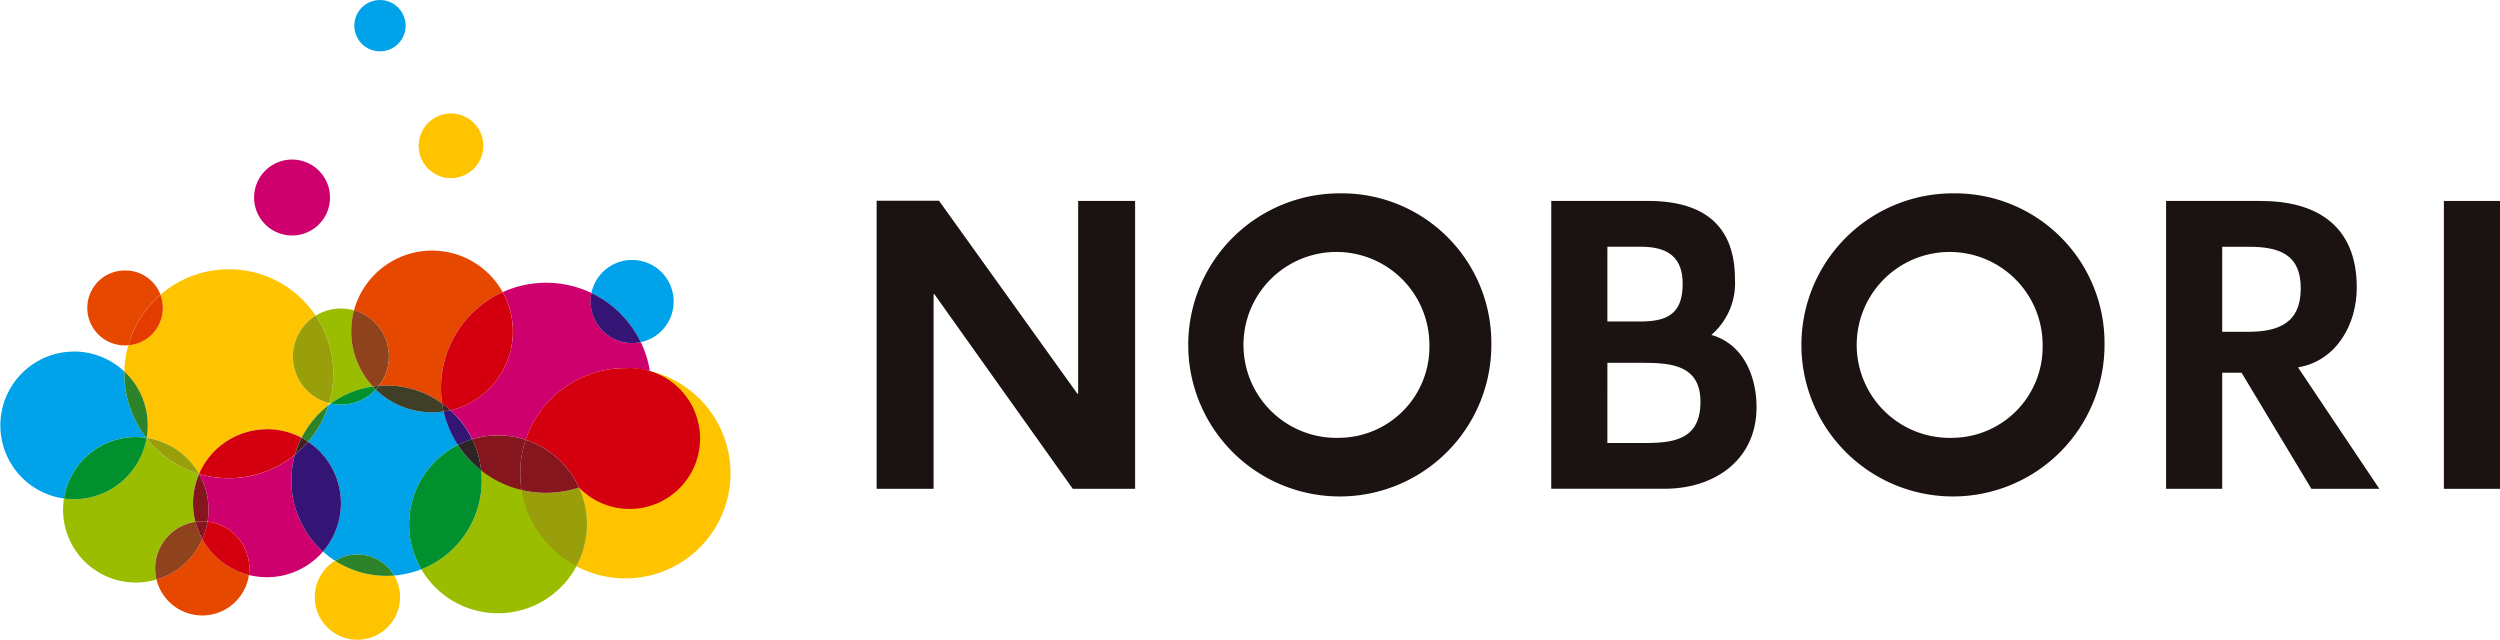 <svg xmlns="http://www.w3.org/2000/svg" width="190.522" height="48.76" viewBox="0 0 190.522 48.76">
  <g id="nobori_logo01" transform="translate(0 0)">
    <g id="グループ_2374" data-name="グループ 2374">
      <g id="グループ_2373" data-name="グループ 2373">
        <g id="グループ_2372" data-name="グループ 2372">
          <path id="パス_2017" data-name="パス 2017" d="M770.978,628.859a2.463,2.463,0,1,0,2.459,2.463,2.464,2.464,0,0,0-2.459-2.463" transform="translate(-736.605 -620.211)" fill="#ffc400"/>
          <path id="パス_2018" data-name="パス 2018" d="M794.761,662.577a8.015,8.015,0,0,1-5.393,8.886,6.784,6.784,0,0,1-.2,6,8.011,8.011,0,1,0,5.588-14.881" transform="translate(-745.242 -634.308)" fill="#ffc400"/>
          <path id="パス_2019" data-name="パス 2019" d="M756.445,687.438a3.25,3.25,0,1,0,4.508,1.127c-.194.014-.39.023-.588.023a7.211,7.211,0,0,1-3.92-1.149" transform="translate(-730.91 -644.702)" fill="#ffc400"/>
          <path id="パス_2020" data-name="パス 2020" d="M737.929,649.264a7.924,7.924,0,0,0-5.208,1.939,2.859,2.859,0,0,1-2.454,3.851,7.994,7.994,0,0,0-.3,2.006,5.617,5.617,0,0,1,1.773,4.1,5.689,5.689,0,0,1-.08.95,5.541,5.541,0,0,1,4,2.747,5.637,5.637,0,0,1,7.808-2.748,7.3,7.3,0,0,1,2.055-2.485c.017-.055.034-.109.05-.166a3.659,3.659,0,0,1-1.027-6.661,7.95,7.95,0,0,0-6.619-3.535" transform="translate(-720.49 -628.742)" fill="#ffc400"/>
          <path id="パス_2021" data-name="パス 2021" d="M728.3,671.386a5.628,5.628,0,0,1-5.54,4.65,5.707,5.707,0,0,1-.751-.05,5.542,5.542,0,0,0,7.05,6.169,3.593,3.593,0,0,1,2.963-4.4,5.653,5.653,0,0,1,.28-3.649,7.968,7.968,0,0,1-4-2.724" transform="translate(-717.136 -637.99)" fill="#9bbd00"/>
          <path id="パス_2022" data-name="パス 2022" d="M732.877,671.342c0,.008,0,.016,0,.026a7.966,7.966,0,0,0,4,2.724v0a5.54,5.54,0,0,0-4-2.747" transform="translate(-721.703 -637.972)" fill="#989f0a"/>
          <path id="パス_2023" data-name="パス 2023" d="M773.417,675.6a7.25,7.25,0,0,1-4.558,7.538,6.775,6.775,0,0,0,11.821-.234,10.819,10.819,0,0,0-7.263-7.3" transform="translate(-736.749 -639.752)" fill="#9bbd00"/>
          <path id="パス_2024" data-name="パス 2024" d="M786.365,677.847a8.047,8.047,0,0,1-4.377.185,8.018,8.018,0,0,0,4.181,5.81,6.783,6.783,0,0,0,.2-6" transform="translate(-742.238 -640.692)" fill="#989f0a"/>
          <path id="パス_2025" data-name="パス 2025" d="M779.957,651.026a7.977,7.977,0,0,0-3.3.712,6.168,6.168,0,0,1-3.978,9,7.267,7.267,0,0,1,1.656,2.21,6.8,6.8,0,0,1,4.075.044,8.027,8.027,0,0,1,9.458-5.247,7.934,7.934,0,0,0-.688-2.191,3.11,3.11,0,0,1-.65.068c-.04,0-.082,0-.123,0a3.169,3.169,0,0,1-2.984-3.812,7.99,7.99,0,0,0-3.462-.784" transform="translate(-738.344 -629.478)" fill="#ce006d"/>
          <path id="パス_2026" data-name="パス 2026" d="M790.123,662.205a8.017,8.017,0,0,0-7.6,5.464,6.794,6.794,0,0,1,4.066,3.639,5.37,5.37,0,1,0,3.535-9.1" transform="translate(-742.461 -634.152)" fill="#d4000f"/>
          <path id="パス_2027" data-name="パス 2027" d="M777.489,671.019a6.773,6.773,0,0,0-1.969.291,7.191,7.191,0,0,1,.681,2.375,7.973,7.973,0,0,0,3.082,1.493,8.134,8.134,0,0,1-.1-1.279,8,8,0,0,1,.413-2.545,6.757,6.757,0,0,0-2.105-.335" transform="translate(-739.534 -637.837)" fill="#85161e"/>
          <path id="パス_2028" data-name="パス 2028" d="M782.226,671.594a8,8,0,0,0-.413,2.545,8.142,8.142,0,0,0,.1,1.279,8.048,8.048,0,0,0,4.377-.185,6.794,6.794,0,0,0-4.066-3.639" transform="translate(-742.165 -638.077)" fill="#85161e"/>
          <path id="パス_2029" data-name="パス 2029" d="M756.947,654.4a3.655,3.655,0,0,0-1.926.546,7.981,7.981,0,0,1,1.027,6.661c.044.012.087.021.132.031a7.2,7.2,0,0,1,3.2-1.295,6.171,6.171,0,0,1-1.434-5.8,3.624,3.624,0,0,0-.995-.138" transform="translate(-730.963 -630.889)" fill="#9bbd00"/>
          <path id="パス_2030" data-name="パス 2030" d="M753.774,655.338A3.659,3.659,0,0,0,754.8,662a7.982,7.982,0,0,0-1.027-6.661" transform="translate(-729.716 -631.281)" fill="#989f0a"/>
          <path id="パス_2031" data-name="パス 2031" d="M728.053,649.42a2.854,2.854,0,1,0,0,5.707c.073,0,.146,0,.217-.008a7.955,7.955,0,0,1,2.454-3.851,2.85,2.85,0,0,0-2.671-1.848" transform="translate(-718.493 -628.807)" fill="#e64800"/>
          <path id="パス_2032" data-name="パス 2032" d="M732.935,652.6a7.955,7.955,0,0,0-2.454,3.851,2.859,2.859,0,0,0,2.454-3.851" transform="translate(-720.704 -630.135)" fill="#e43c00"/>
          <path id="パス_2033" data-name="パス 2033" d="M762.037,614a1.954,1.954,0,1,0,1.956,1.955A1.955,1.955,0,0,0,762.037,614" transform="translate(-733.081 -613.997)" fill="#00a2e9"/>
          <path id="パス_2034" data-name="パス 2034" d="M765.99,646.814a6.169,6.169,0,0,0-5.95,4.553,3.657,3.657,0,0,1,1.9,5.753c.191-.015.383-.023.577-.023a7.221,7.221,0,0,1,4.242,1.369,8.02,8.02,0,0,1,4.612-8.489,6.16,6.16,0,0,0-5.38-3.163" transform="translate(-733.062 -627.717)" fill="#e64800"/>
          <path id="パス_2035" data-name="パス 2035" d="M776.134,652.25a8.02,8.02,0,0,0-4.612,8.489,7.018,7.018,0,0,1,.634.514,6.168,6.168,0,0,0,3.978-9" transform="translate(-737.825 -629.99)" fill="#d4000f"/>
          <path id="パス_2036" data-name="パス 2036" d="M759.887,654.638a6.172,6.172,0,0,0,1.434,5.8c.154-.021.308-.039.465-.052a3.657,3.657,0,0,0-1.9-5.753" transform="translate(-732.909 -630.988)" fill="#8e431c"/>
          <path id="パス_2037" data-name="パス 2037" d="M737.668,684.609a5.556,5.556,0,0,1-3.493,3.074,3.59,3.59,0,0,0,7.042-.347,5.651,5.651,0,0,1-3.548-2.727" transform="translate(-722.248 -643.519)" fill="#e64800"/>
          <path id="パス_2038" data-name="パス 2038" d="M737.066,682.338a3.593,3.593,0,0,0-2.963,4.4,5.557,5.557,0,0,0,3.493-3.074,5.594,5.594,0,0,1-.53-1.322" transform="translate(-722.176 -642.569)" fill="#8e431c"/>
          <path id="パス_2039" data-name="パス 2039" d="M719.307,660.038a5.627,5.627,0,0,0-.751,11.2,5.538,5.538,0,0,1,6.269-4.63,7.927,7.927,0,0,1-1.668-4.876c0-.058,0-.113,0-.17a5.6,5.6,0,0,0-3.852-1.527" transform="translate(-713.679 -633.246)" fill="#00a2e9"/>
          <path id="パス_2040" data-name="パス 2040" d="M729.969,662.662c0,.056,0,.112,0,.17a7.927,7.927,0,0,0,1.668,4.876l.027,0a5.682,5.682,0,0,0,.08-.95,5.618,5.618,0,0,0-1.773-4.1" transform="translate(-720.488 -634.343)" fill="#2d832a"/>
          <path id="パス_2041" data-name="パス 2041" d="M727.533,671.235a5.539,5.539,0,0,0-5.473,4.688,5.71,5.71,0,0,0,.751.05,5.628,5.628,0,0,0,5.54-4.65l-.023-.03a5.537,5.537,0,0,0-.8-.058" transform="translate(-717.183 -637.927)" fill="#00912e"/>
          <path id="パス_2042" data-name="パス 2042" d="M732.833,671.334l.023.03c0-.01,0-.018,0-.026l-.027,0" transform="translate(-721.687 -637.969)" fill="#007d2e"/>
          <path id="パス_2043" data-name="パス 2043" d="M759.189,665.009a3.649,3.649,0,0,1-3.422,1.064c-.061.044-.121.088-.182.134a7.907,7.907,0,0,1-1.551,2.785,5.636,5.636,0,0,1,1.13,8.365,7.189,7.189,0,0,0,.922.7,3.253,3.253,0,0,1,4.508,1.127,7.235,7.235,0,0,0,2.068-.478,6.78,6.78,0,0,1,2.787-9.476,7.985,7.985,0,0,1-1.085-2.549,6.23,6.23,0,0,1-.884.063,6.144,6.144,0,0,1-4.29-1.738" transform="translate(-730.551 -635.324)" fill="#00a2e9"/>
          <path id="パス_2044" data-name="パス 2044" d="M759.26,686.612a3.235,3.235,0,0,0-1.7.481,7.211,7.211,0,0,0,3.92,1.149c.2,0,.393-.009.588-.023a3.251,3.251,0,0,0-2.807-1.607" transform="translate(-732.025 -644.356)" fill="#2d832a"/>
          <path id="パス_2045" data-name="パス 2045" d="M755.223,667.069a7.3,7.3,0,0,0-2.055,2.485,5.692,5.692,0,0,1,.5.3,7.909,7.909,0,0,0,1.551-2.785" transform="translate(-730.189 -636.186)" fill="#2d832a"/>
          <path id="パス_2046" data-name="パス 2046" d="M770.978,672.269a6.78,6.78,0,0,0-2.787,9.476,7.253,7.253,0,0,0,4.6-6.75,7.18,7.18,0,0,0-.043-.787,8.084,8.084,0,0,1-1.771-1.938" transform="translate(-736.081 -638.36)" fill="#00912e"/>
          <path id="パス_2047" data-name="パス 2047" d="M772.3,667.721c-.171.038-.342.072-.519.1a7.982,7.982,0,0,0,1.085,2.549,6.7,6.7,0,0,1,1.089-.436,7.27,7.27,0,0,0-1.656-2.21" transform="translate(-737.972 -636.458)" fill="#341475"/>
          <path id="パス_2048" data-name="パス 2048" d="M774.737,671.519a6.7,6.7,0,0,0-1.089.436,8.081,8.081,0,0,0,1.771,1.938,7.2,7.2,0,0,0-.681-2.375" transform="translate(-738.751 -638.046)" fill="#2e2426"/>
          <path id="パス_2049" data-name="パス 2049" d="M760.208,664.613a7.2,7.2,0,0,0-3.2,1.295,3.648,3.648,0,0,0,3.422-1.064c-.077-.075-.153-.152-.225-.23" transform="translate(-731.796 -635.159)" fill="#00912e"/>
          <path id="パス_2050" data-name="パス 2050" d="M763.709,664.485c-.194,0-.386.008-.577.023-.076.1-.157.192-.24.282a6.144,6.144,0,0,0,4.29,1.738,6.238,6.238,0,0,0,.884-.063c-.047-.2-.084-.406-.116-.611a7.22,7.22,0,0,0-4.242-1.369" transform="translate(-734.254 -635.105)" fill="#3f3f27"/>
          <path id="パス_2051" data-name="パス 2051" d="M771.585,666.838c.031.205.069.41.116.611.176-.026.348-.059.518-.1a7.008,7.008,0,0,0-.634-.514" transform="translate(-737.889 -636.089)" fill="#402225"/>
          <path id="パス_2052" data-name="パス 2052" d="M762.971,664.524c-.157.013-.311.03-.466.052.073.079.148.155.225.23.084-.09.165-.184.24-.282" transform="translate(-734.092 -635.121)" fill="#283e29"/>
          <path id="パス_2053" data-name="パス 2053" d="M794.233,648.039a3.166,3.166,0,0,0-3.1,2.522,8.046,8.046,0,0,1,3.757,3.747,3.169,3.169,0,0,0-.538-6.267l-.123,0" transform="translate(-746.063 -628.229)" fill="#00a2e9"/>
          <path id="パス_2054" data-name="パス 2054" d="M791.089,652.373a3.17,3.17,0,0,0,2.984,3.812c.041,0,.083,0,.123,0a3.114,3.114,0,0,0,.65-.068,8.046,8.046,0,0,0-3.757-3.747" transform="translate(-746.015 -630.041)" fill="#341475"/>
          <path id="パス_2055" data-name="パス 2055" d="M749.84,634.894a2.893,2.893,0,1,0,2.9,2.89,2.891,2.891,0,0,0-2.9-2.89" transform="translate(-727.589 -622.734)" fill="#ce006d"/>
          <path id="パス_2056" data-name="パス 2056" d="M747.059,673.544a7.994,7.994,0,0,1-7.306,1.469,5.54,5.54,0,0,1,.645,3.632,3.588,3.588,0,0,1,3.151,4.065,5.638,5.638,0,0,0,5.645-1.784,7.269,7.269,0,0,1-2.135-7.382" transform="translate(-724.58 -638.893)" fill="#ce006d"/>
          <path id="パス_2057" data-name="パス 2057" d="M744.926,670.217a5.64,5.64,0,0,0-5.176,3.4l0,0a7.994,7.994,0,0,0,7.306-1.469,7.09,7.09,0,0,1,.5-1.283,5.6,5.6,0,0,0-2.633-.653" transform="translate(-724.579 -637.502)" fill="#d4000f"/>
          <path id="パス_2058" data-name="パス 2058" d="M739.418,676.067a5.653,5.653,0,0,0-.28,3.649,3.584,3.584,0,0,1,.527-.038,3.644,3.644,0,0,1,.4.022,5.542,5.542,0,0,0-.645-3.632h0" transform="translate(-724.248 -639.947)" fill="#85161e"/>
          <path id="パス_2059" data-name="パス 2059" d="M739.75,676.063v0h0l0,0" transform="translate(-724.578 -639.946)" fill="#85161e"/>
          <path id="パス_2060" data-name="パス 2060" d="M740.576,682.31a5.482,5.482,0,0,1-.4,1.338,5.651,5.651,0,0,0,3.549,2.727,3.589,3.589,0,0,0-3.151-4.065" transform="translate(-724.758 -642.557)" fill="#d4000f"/>
          <path id="パス_2061" data-name="パス 2061" d="M739.794,682.272a3.576,3.576,0,0,0-.527.038,5.592,5.592,0,0,0,.53,1.321,5.481,5.481,0,0,0,.4-1.338,3.658,3.658,0,0,0-.4-.022" transform="translate(-724.377 -642.542)" fill="#85161e"/>
          <path id="パス_2062" data-name="パス 2062" d="M753.116,671.855a7.875,7.875,0,0,1-1.005.983,7.269,7.269,0,0,0,2.134,7.382,5.635,5.635,0,0,0-1.129-8.365" transform="translate(-729.632 -638.186)" fill="#341475"/>
          <path id="パス_2063" data-name="パス 2063" d="M752.808,671.339a7.1,7.1,0,0,0-.5,1.283,7.863,7.863,0,0,0,1.005-.983,5.685,5.685,0,0,0-.5-.3" transform="translate(-729.829 -637.971)" fill="#402225"/>
        </g>
      </g>
    </g>
    <g id="グループ_2375" data-name="グループ 2375" transform="translate(66.807 14.734)">
      <path id="パス_2064" data-name="パス 2064" d="M828.485,640.285h4.753l10.546,14.708h.059V640.3h4.34v21.937h-4.752l-10.548-14.833h-.057v14.835h-4.341Z" transform="translate(-828.485 -639.722)" fill="#1a1311"/>
      <path id="パス_2065" data-name="パス 2065" d="M921.113,649.5h2.5c2.094,0,3.236-.6,3.236-2.878,0-2.235-1.4-2.818-3.207-2.818h-2.528Zm-4.275-9.188H924.2c4.07,0,6.636,1.712,6.636,5.966a5.2,5.2,0,0,1-1.8,4.247c2.387.671,3.444,3.084,3.444,5.5,0,4.027-3.191,6.222-7.01,6.222h-8.635Zm4.275,18.45h2.817c2.3,0,4.277-.291,4.277-3.141s-2.326-2.97-4.483-2.97h-2.61Z" transform="translate(-865.424 -639.734)" fill="#1a1311"/>
      <path id="パス_2066" data-name="パス 2066" d="M1013.606,662.253h-5.177l-5.322-8.846h-1.475v8.846h-4.279V640.314h7.2c4.335,0,7.333,1.922,7.333,6.6,0,2.8-1.543,5.588-4.479,6.084Zm-11.974-11.968h1.966c2.357,0,4.019-.684,4.019-3.313,0-2.649-1.72-3.166-3.991-3.166h-1.993Z" transform="translate(-899.086 -639.734)" fill="#1a1311"/>
      <path id="パス_2067" data-name="パス 2067" d="M1038.011,662.253h-4.276V640.314h4.276Z" transform="translate(-914.297 -639.734)" fill="#1a1311"/>
      <path id="パス_2068" data-name="パス 2068" d="M880.844,639.317a11.55,11.55,0,1,0,11.55,11.522A11.4,11.4,0,0,0,880.844,639.317Zm0,18.631a7.084,7.084,0,1,1,6.828-7.1A6.93,6.93,0,0,1,880.844,657.948Z" transform="translate(-845.547 -639.317)" fill="#1a1311"/>
      <path id="パス_2069" data-name="パス 2069" d="M961.145,639.317a11.55,11.55,0,1,0,11.549,11.522A11.4,11.4,0,0,0,961.145,639.317Zm0,18.631a7.084,7.084,0,1,1,6.831-7.1A6.927,6.927,0,0,1,961.145,657.948Z" transform="translate(-879.118 -639.317)" fill="#1a1311"/>
    </g>
  </g>
</svg>
